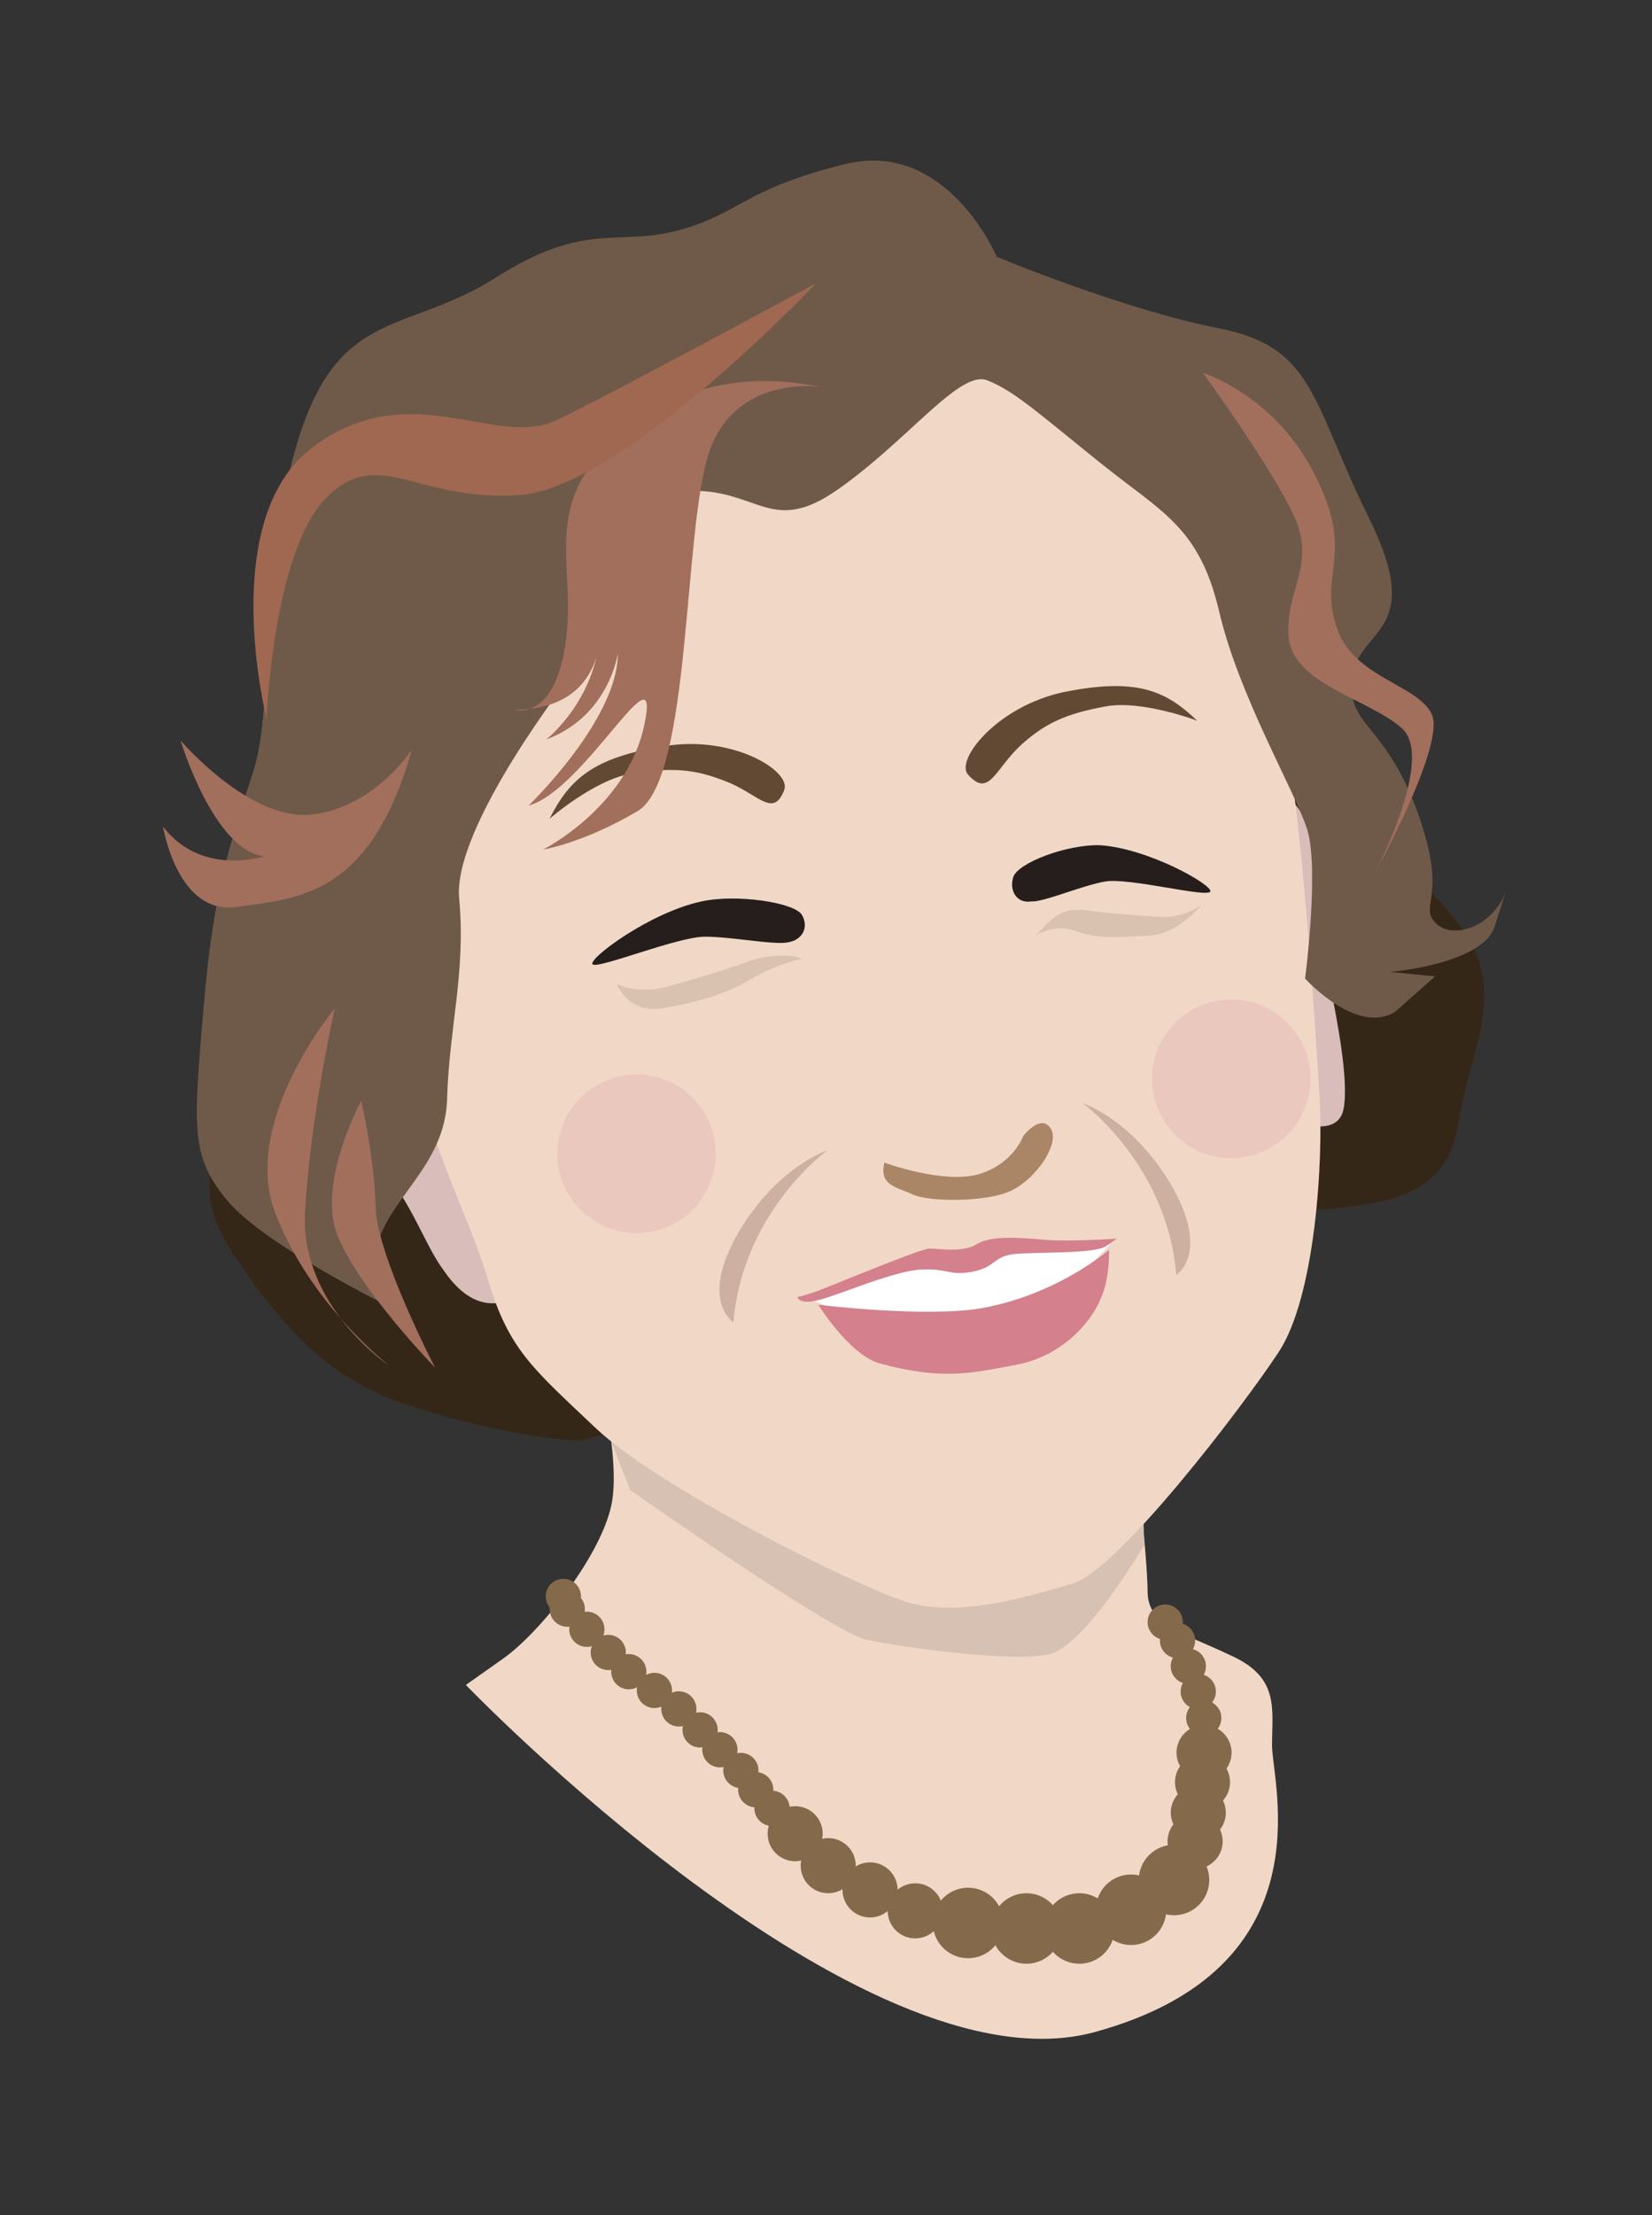 <?xml version="1.0" encoding="utf-8"?>
<!-- Generator: Adobe Illustrator 22.1.0, SVG Export Plug-In . SVG Version: 6.00 Build 0)  -->
<svg version="1.1" id="レイヤー_1" xmlns="http://www.w3.org/2000/svg" xmlns:xlink="http://www.w3.org/1999/xlink" x="0px"
	 y="0px" viewBox="0 0 150 201" style="enable-background:new 0 0 150 201;" xml:space="preserve">
<rect x="0" y="0" width="150" height="201" fill="#333333" stroke="none"/>
<style type="text/css">
	.st0{fill:#F1D8C6;}
	.st1{fill:#D7C1B2;}
	.st2{fill:#352718;}
	.st3{fill:#D8BDBA;}
	.st4{fill:#614934;}
	.st5{fill:#251E1C;}
	.st6{fill:#AA8666;}
	.st7{fill:#6F5A49;}
	.st8{fill:#846A4B;}
	.st9{fill:#A26F5C;}
	.st10{fill:#A06851;}
	.st11{fill:#D9C3B0;}
	.st12{fill:#FFFFFF;}
	.st13{fill:#D4808D;}
	.st14{fill:#CEB0A3;}
	.st15{fill:#EBC8BE;}
</style>
<g>
	<path class="st0" d="M53.9,122.8c0,0,2.4,8.6,1.7,13.3s-6.5,12-9.9,14.4c-3.4,2.4-3.4,2.4-3.4,2.4s35.9,37.3,57.1,31.5
		c21.2-5.8,16.1-22.6,16.1-26c0-3.4,0.7-6.2-3.8-8.2c-4.4-2.1-7.5-2.7-7.5-5.8s-1.4-15.7-1.4-15.7L53.9,122.8z"/>
	<path class="st1" d="M57.2,135.2c0,0,18.3,12.9,21.5,13.6s13.5,2.1,16.6,1.3c3.2-0.7,8.6-9.9,8.6-9.9l-0.2-6.2l-49.7-7.1
		L57.2,135.2z"/>
	<path class="st2" d="M28.8,89.5c0,0-8.8,0.7-8.4,8.2s-3.9,9,0.9,16.3c4.9,7.3,9,11,14.6,13.1s14,3.7,16.8,3.6
		c2.8-0.2,64.1-21.1,64.1-21.1s-0.9,0.6,4.9,0c5.8-0.6,9.9-1.9,10.8-8c0.9-6.2,4.5-11.6,0.2-17.4s-12-11.8-13.6-12.7
		C117.4,70.5,28.8,89.5,28.8,89.5z"/>
	<path class="st3" d="M39.5,88.2c0,0-8.9-4.9-8.4,1.2c0.5,6.2-0.5,11.6,3,15.8c3.5,4.2,4.4,7.7,6.2,10.1c1.7,2.5,3.7,3.5,5.9,2.7
		C48.4,117.4,39.5,88.2,39.5,88.2z"/>
	<path class="st3" d="M113.6,78.6l4.2,23.2c0,0,3.7,1.5,4.2-1.2c0.5-2.7-0.7-8.4-1-10.1s1.5-5.4,0.7-8.6c-0.7-3.2-4.4-11.6-6.4-9.9
		C113.3,73.7,113.6,78.6,113.6,78.6z"/>
	<path class="st0" d="M72.8,32.9c0,0,20.4-5.8,31.2,5s12.7,27.2,13.7,35.7c1,8.5,1.7,19.3,2.1,25.6c0.4,6.2-0.4,18.5-3.7,23.5
		c-3.3,5-14.5,19.7-18.7,21c-4.2,1.2-10.2,3.1-15,1.7c-4.8-1.5-22.6-10.4-28.3-15.8s-7.9-7.1-9.8-13.5c-1.9-6.4-5.6-12.3-7.7-23.7
		S35.4,57.9,42.8,50S72.8,32.9,72.8,32.9z"/>
	<path class="st4" d="M87.9,70.3c-1.2-1.3,2.6-6.2,8.7-7.5c6.5-1.3,9.2-0.2,12.1,2.6c0,0-5-1.9-8.3-1.3c-3.8,0.7-5.6,1.6-7.8,3.6
		C90.3,69.9,89.8,72.4,87.9,70.3z"/>
	<path class="st4" d="M71.2,71.7c0.7-1.7-4.6-5-10.8-4c-6.5,1-8.7,3-10.5,6.6c0,0,4-3.5,7.4-4.1c3.8-0.6,5.8-0.4,8.6,0.7
		C68.8,72,70.2,74.3,71.2,71.7z"/>
	<path class="st5" d="M72.8,83c-0.7-1.1-5.9-1.9-9.1-1.2c-4.7,1-10.3,5.2-9.9,5.7C54.2,88,61.5,85,64,85c2.5,0,6.4,0.8,7.6,0.5
		C72.8,85.3,73.5,84.2,72.8,83z"/>
	<path class="st5" d="M92,79.6c0.4-1.3,4.9-3,7.9-2.9c4.4,0.3,10.2,3.6,10,4.2c-0.3,0.6-7.4-1.3-9.6-0.9c-2.2,0.4-5.6,1.9-6.7,1.8
		C92.4,82,91.6,80.9,92,79.6z"/>
	<path class="st6" d="M80.3,105.5c0,0,5.1,1.9,8.4,1.1c3.3-0.9,4.2-3.5,4.2-3.5s1.6-2.1,2.5-0.7c0.9,1.4-1.4,4.6-3.5,5.6
		c-2.1,1.1-7.5,1.1-9,0.4S79.8,107.6,80.3,105.5z"/>
	<path class="st7" d="M90.5,23.3c0,0-4.5-10.7-13.8-8.4s-9.5,4.5-15.1,6c-5.6,1.5-8.4-0.9-16.6,4.3s-14.4,2.6-18.1,15.3
		s-1.9,23.2-3.9,29.5s-3.6,10.5-4.5,21.3c-0.9,10.8-1.3,13.5,2.1,17.6c3.4,4.1,14.8,9.7,14.8,9.7s-2.2-0.2-1.3-5s6.4-7.7,6.5-14
		c0.2-6.4,1.7-11.4,1.1-18C41,75.1,52,61.1,52,61.1s2.2-15.7,9.5-16.5c7.3-0.7,8.2,4.3,14.6-0.2s11-10.8,13.5-9.9
		c2.4,0.9,4.7,3,10.3,7.5c5.6,4.5,9,5.8,10.8,13.5s6.9,16.3,8,19.8c1.1,3.6-0.2,13.5-0.2,13.5s4.7,5.2,8.2,3l3.6-3.2l-4.1-0.4
		c0,0,8.4-0.7,9.5-4.1l1.1-3.4c-1.1,3.4-5,4.7-6.5,3c-1.5-1.7,1.3-2.2-1.7-10.3c-3-8-6.4-7.5-5.8-12s6.7-3.9,1.5-14.4
		c-5.2-10.5-4.9-15.5-13.6-17.2S90.5,23.3,90.5,23.3z"/>
	<circle class="st8" cx="98" cy="175" r="3.2"/>
	<circle class="st8" cx="93.2" cy="175" r="3.2"/>
	<circle class="st8" cx="87.9" cy="174.5" r="3.2"/>
	<ellipse class="st8" cx="83.1" cy="173.4" rx="2.5" ry="2.5"/>
	<ellipse class="st8" cx="79" cy="171.5" rx="2.5" ry="2.5"/>
	<ellipse class="st8" cx="75.2" cy="169.3" rx="2.5" ry="2.5"/>
	<ellipse class="st8" cx="72.2" cy="166.4" rx="2.5" ry="2.5"/>
	
		<ellipse transform="matrix(0.966 -0.26 0.26 0.966 -39.645 33.859)" class="st8" cx="108.4" cy="167.1" rx="2.5" ry="2.5"/>
	
		<ellipse transform="matrix(0.951 -0.308 0.308 0.951 -45.425 41.589)" class="st8" cx="108.9" cy="164.5" rx="2.5" ry="2.5"/>
	
		<ellipse transform="matrix(0.979 -0.202 0.202 0.979 -30.403 25.372)" class="st8" cx="109.2" cy="161.8" rx="2.5" ry="2.5"/>
	
		<ellipse transform="matrix(0.895 -0.445 0.445 0.895 -59.387 65.332)" class="st8" cx="109.4" cy="159.1" rx="2.5" ry="2.5"/>
	<ellipse class="st8" cx="109.3" cy="155.9" rx="1.6" ry="1.6"/>
	<ellipse class="st8" cx="70.1" cy="164.1" rx="1.6" ry="1.6"/>
	
		<ellipse transform="matrix(0.603 -0.797 0.797 0.603 -102.237 119.234)" class="st8" cx="68.7" cy="162.4" rx="1.6" ry="1.6"/>
	
		<ellipse transform="matrix(0.603 -0.797 0.797 0.603 -101.449 117.478)" class="st8" cx="67.4" cy="160.7" rx="1.6" ry="1.6"/>
	
		<ellipse transform="matrix(0.603 -0.797 0.797 0.603 -100.693 115.227)" class="st8" cx="65.5" cy="158.8" rx="1.6" ry="1.6"/>
	<ellipse transform="matrix(0.603 -0.797 0.797 0.603 -99.972 113.078)" class="st8" cx="63.7" cy="157" rx="1.6" ry="1.6"/>
	
		<ellipse transform="matrix(0.603 -0.797 0.797 0.603 -99.182 110.725)" class="st8" cx="61.7" cy="155.1" rx="1.6" ry="1.6"/>
	
		<ellipse transform="matrix(0.603 -0.797 0.797 0.603 -98.717 108.32)" class="st8" cx="59.5" cy="153.4" rx="1.6" ry="1.6"/>
	<ellipse transform="matrix(0.603 -0.797 0.797 0.603 -98.302 105.812)" class="st8" cx="57.2" cy="151.7" rx="1.6" ry="1.6"/>
	<ellipse transform="matrix(0.603 -0.797 0.797 0.603 -97.666 103.578)" class="st8" cx="55.3" cy="150" rx="1.6" ry="1.6"/>
	
		<ellipse transform="matrix(0.603 -0.797 0.797 0.603 -96.791 101.225)" class="st8" cx="53.4" cy="147.9" rx="1.6" ry="1.6"/>
	<ellipse transform="matrix(0.603 -0.797 0.797 0.603 -95.967 99.11)" class="st8" cx="51.6" cy="146" rx="1.6" ry="1.6"/>
	<ellipse transform="matrix(0.603 -0.797 0.797 0.603 -95.266 98.378)" class="st8" cx="51.3" cy="144.9" rx="1.6" ry="1.6"/>
	<ellipse class="st8" cx="108.8" cy="153.5" rx="1.6" ry="1.6"/>
	<ellipse class="st8" cx="107.9" cy="151.2" rx="1.6" ry="1.6"/>
	
		<ellipse transform="matrix(0.78 -0.626 0.626 0.78 -69.674 99.653)" class="st8" cx="106.9" cy="148.9" rx="1.6" ry="1.6"/>
	<ellipse class="st8" cx="105.8" cy="147.2" rx="1.6" ry="1.6"/>
	<circle class="st8" cx="102.7" cy="173.3" r="3.2"/>
	<circle class="st8" cx="106.6" cy="170.6" r="3.2"/>
	<path class="st9" d="M74.4,35.1c0,0-7.6-1.1-10,5.9c-2.4,7-1.6,29.7-6.5,32.6s-8.6,3.5-8.6,3.5s7.6-3.8,9.2-11.3
		c1.6-7.6-5.4,5.9-10.5,7.3c0,0,8.1-7.8,8.1-13.8c0,0-0.8,5.7-6.5,7.8c0,0,4.9-3.8,4.9-10.5c0,0,0.8,7.8-7.8,7.8
		c0,0,3.5,1.1,4.6-5.7c1.1-6.7-1.9-11.9,3.2-17.5S66.6,33.5,74.4,35.1z"/>
	<path class="st10" d="M74.1,25.7c0,0-17.3,18.3-26.7,19.2c-9.4,0.8-13-4.6-17.8,0.3s-5.4,20-5.4,20S19.6,47,28.5,40.5
		s16.5,0.3,22.1-2.4S74.1,25.7,74.1,25.7z"/>
	<path class="st9" d="M37.4,68c0,0-3.2,5.1-8.9,5.9s-12.1-6.7-12.1-6.7s3,10,7.6,10.5c0,0-5.7,1.9-9.2-2.7c0,0,1.3,8.1,6.7,7.3
		S33.6,81.5,37.4,68z"/>
	<path class="st9" d="M30.4,91.5c0,0-8.6,10.3-5.4,18.6s10.3,13.8,10.3,13.8s-8.1-5.4-7.6-14C28.2,101.2,30.4,91.5,30.4,91.5z"/>
	<path class="st9" d="M32.8,99.9c0,0-4,7.3-2.2,12.1c1.9,4.9,8.9,12.1,8.9,12.1s-5.3-10.2-5.4-14.6S32.8,99.9,32.8,99.9z"/>
	<path class="st9" d="M109.2,33.8c4.9,1.9,8.9,5.7,11.1,11.3c2.2,5.7-0.5,7.4,1.1,11.9c1.5,4.5,7.3,5.1,8.6,7.8
		c1.3,2.7-5.1,14.3-5.1,14.3s5.4-10.3,2.4-13c-3-2.7-10-4-10.3-8.4c-0.3-4.3,2.7-6.5,0.3-11.3S109.2,33.8,109.2,33.8z"/>
	<path class="st11" d="M56,89.3c0,0,1.8,0.9,4.3,0.3c2.2-0.6,5-1.4,7.5-2.3c1.5-0.6,3.9-0.8,5-0.3c0,0-2.4,0.5-4.7,1.9
		c-2.3,1.4-5.4,2.2-8,2.6C57,92,56,89.3,56,89.3z"/>
	<path class="st11" d="M109.1,82.1c0,0-1.5,1.2-3.7,1.1c-2-0.1-4.5-0.3-6.8-0.6c-2.8-0.4-3.8,1.7-4.7,2.4c0,0,1.7-1.3,3.8-0.5
		c2.1,0.8,4.4,0.5,6.7,0.4C107.1,84.7,109.1,82.1,109.1,82.1z"/>
	<polygon class="st12" points="73.6,117.9 79,116 87.7,114.1 92.3,113.1 100.8,112.9 95.4,118.8 87.9,121.5 81.5,121.2 	"/>
	<path class="st13" d="M72.4,117.7c0,0,0.1,0.8,2.2,0.2c2.1-0.6,6.7-2.6,9.1-2.7s2.5,0.6,4.6,0.2c2.1-0.4,1.9-1.4,3.8-1.6
		c1.9-0.2,7.2,0,8.3-0.7c1-0.7,1-0.7,1-0.7s-4.3,0.3-6.6,0.1c-2.3-0.2-4.8-0.4-6.1,0.4c-1.3,0.8-3.4,0.4-4.3,0.4s-9.6,3.7-10.6,4
		C72.9,117.6,72.4,117.7,72.4,117.7z"/>
	<path class="st13" d="M74.3,118.4c0,0,9.8,1.2,14.9,0.3c7-1.3,11.5-5.3,11.5-5.3s0.1,2.5-0.7,4.3c-0.7,1.9-3.2,5.2-7.5,6.1
		c-4.2,0.8-6.9,1.5-12.7-0.1C77.1,122.9,74.3,118.4,74.3,118.4z"/>
	<path class="st14" d="M75.1,104.4c0,0-7.7,5.6-8.5,15.6c0,0-3.4-2.1,0.9-8.9C71,105.7,75.1,104.4,75.1,104.4z"/>
	<path class="st14" d="M98.3,100.1c0,0,7.7,5.6,8.5,15.6c0,0,3.4-2.1-0.9-8.9C102.4,101.4,98.3,100.1,98.3,100.1z"/>
	<circle class="st15" cx="57.8" cy="104.7" r="7.2"/>
	<circle class="st15" cx="111.8" cy="97.9" r="7.2"/>
</g>
</svg>
